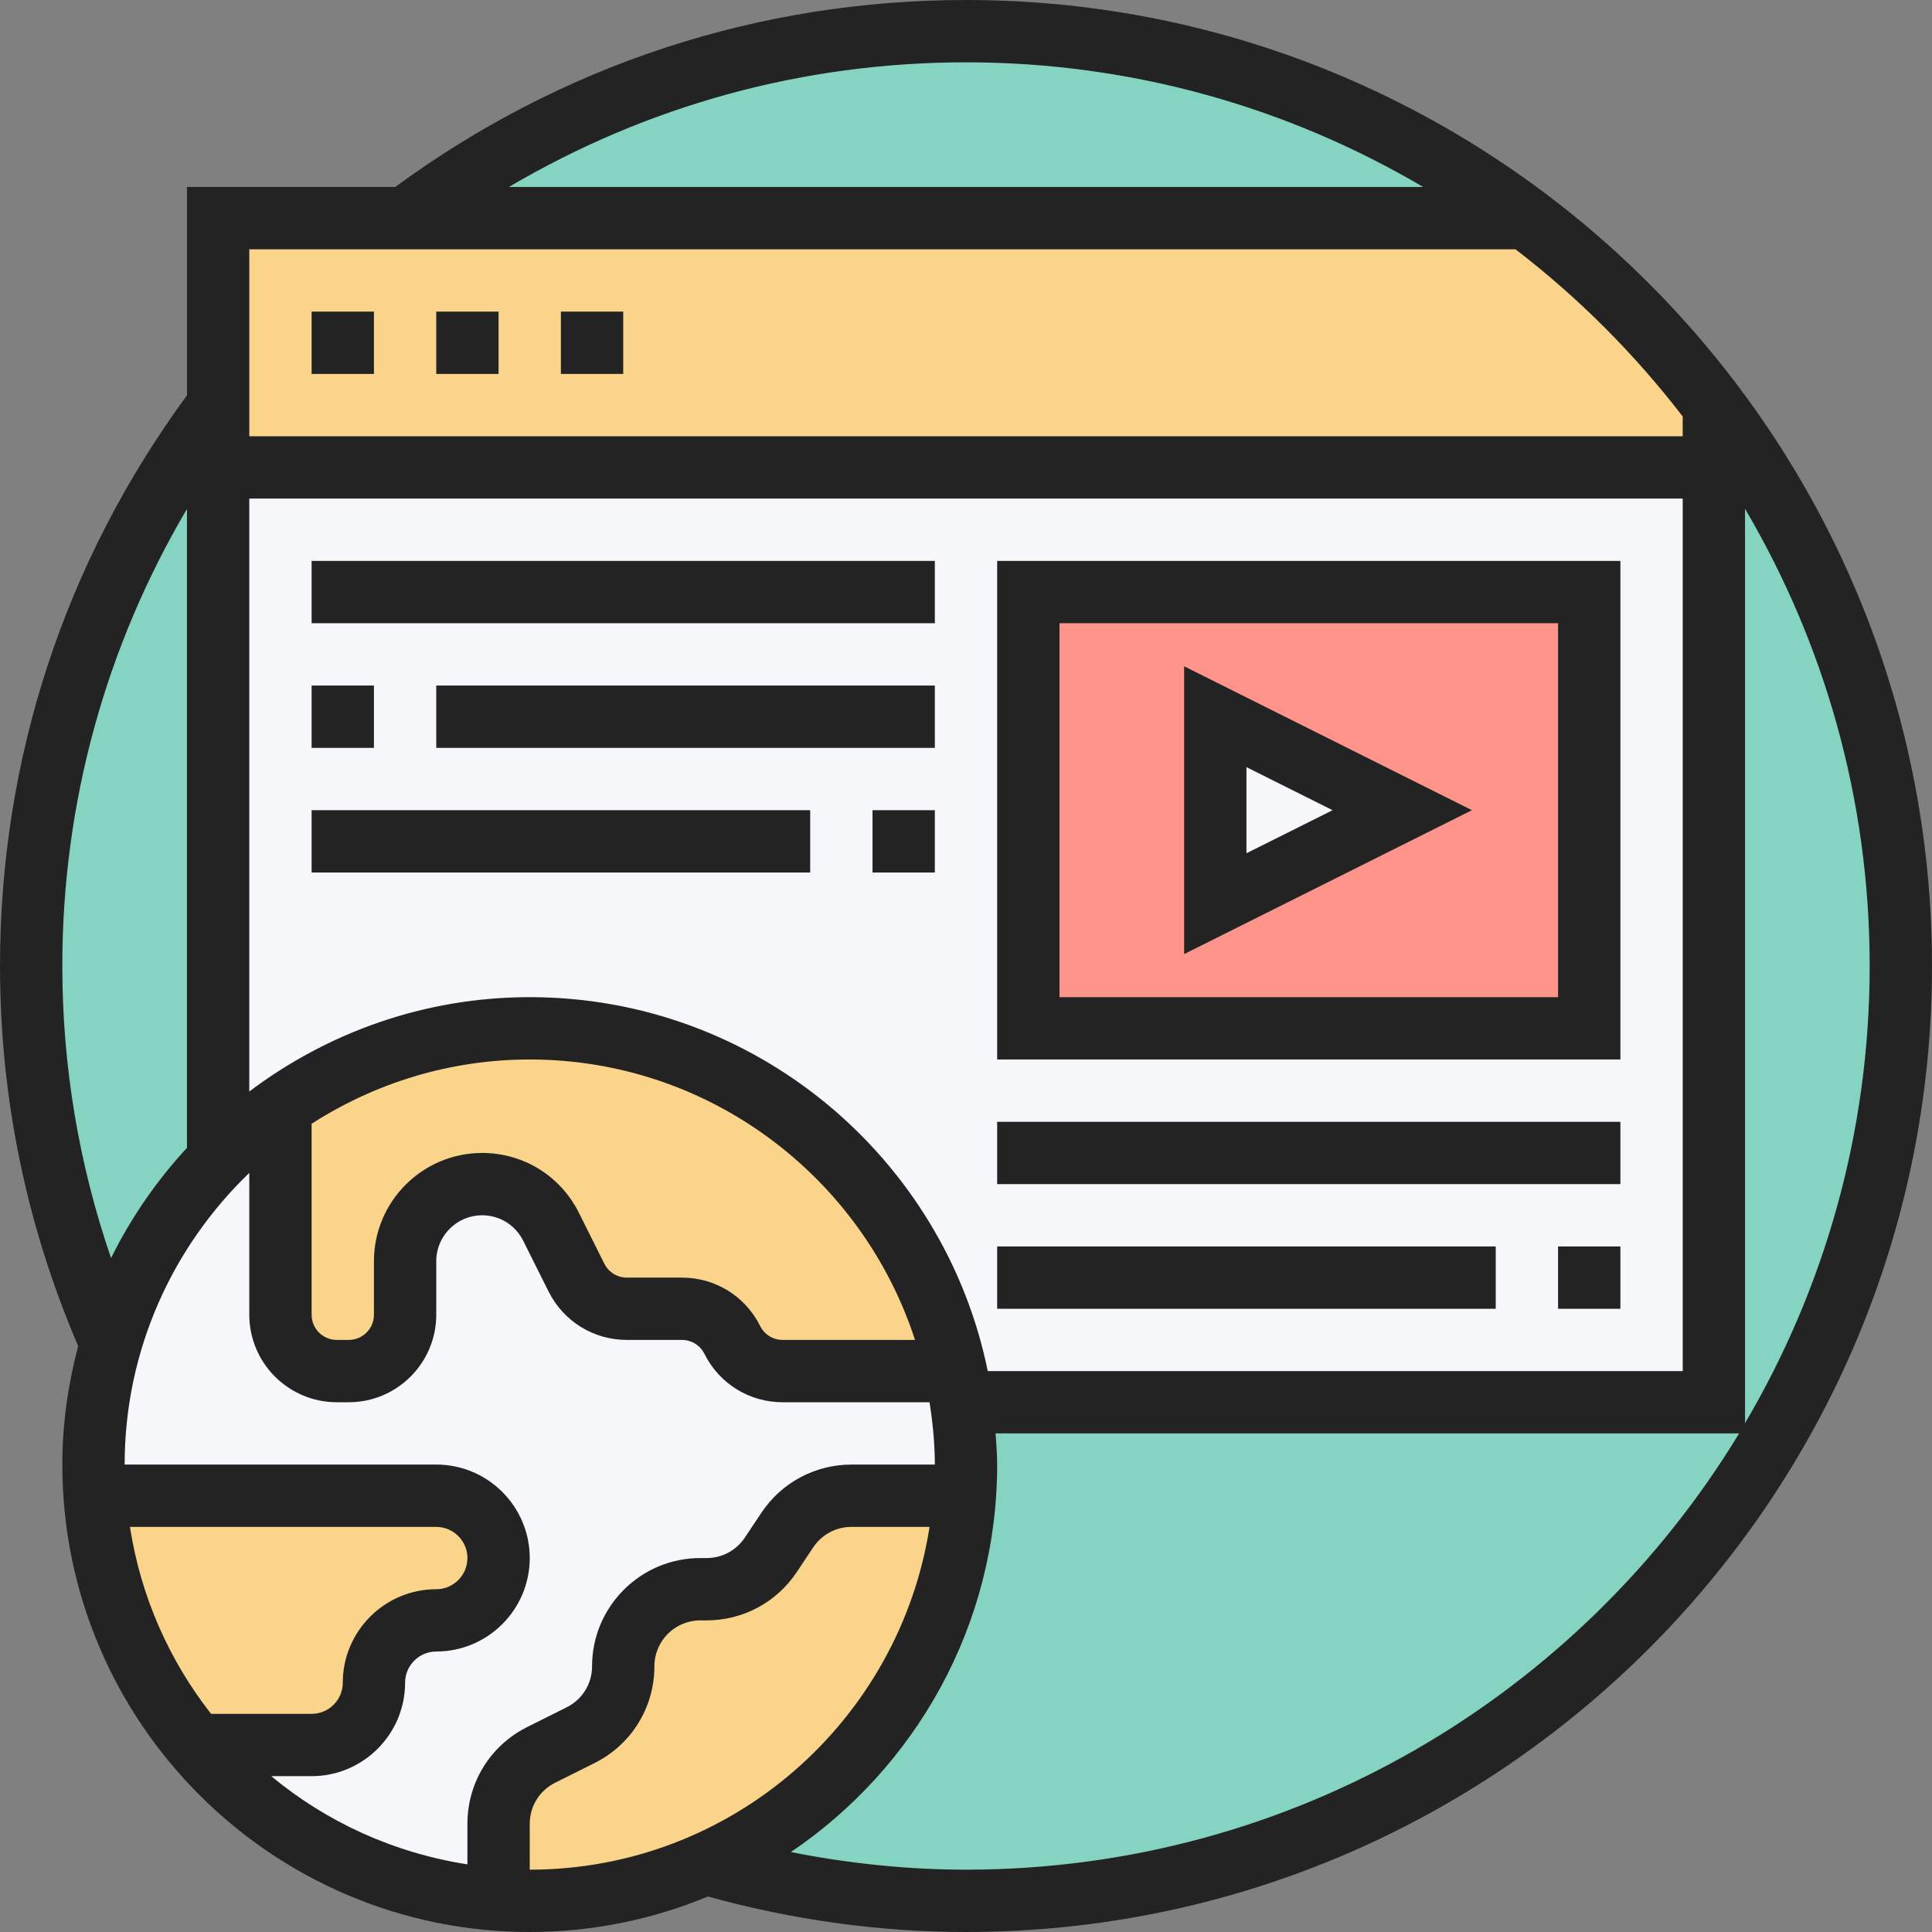 <svg height="496pt" viewBox="0 0 496 496" width="496pt" xmlns="http://www.w3.org/2000/svg"><rect x="0" y="0" width="496" height="496" fill="#808080" stroke="none"/><path d="m488 248c0 132.547-107.453 240-240 240s-240-107.453-240-240 107.453-240 240-240 240 107.453 240 240zm0 0" fill="#85d3c1"/><path d="m56 104v-48h336c18.238 13.68 34.48 29.922 48.16 48.238l-.16.16v15.602h-384zm0 0" fill="#f9d48a"/><path d="m440 120v240h-193.121c-.398-2.719-.879-5.359-1.438-8-11.043-50.32-55.84-88-109.441-88-23.762 0-45.84 7.441-64 20.16-5.762 3.918-11.121 8.48-16 13.441v-177.602zm0 0" fill="#f5f7fa"/><path d="m408 152v112h-144v-112zm0 0" fill="#ff958a"/><path d="m360 208-48 24v-48zm0 0" fill="#f5f7fa"/><path d="m128 487.68c-31.199-2.16-58.801-17.121-77.68-39.68h29.68c8.801 0 16-7.199 16-16s7.199-16 16-16 16-7.199 16-16-7.199-16-16-16h-87.68c-.242-2.641-.32-5.281-.32-8 0-10.801 1.52-21.281 4.398-31.121 5.203-18.078 14.883-34.238 27.602-47.277 4.879-4.961 10.238-9.523 16-13.441v53.359c0 8 6.48 14.48 14.48 14.48h3.039c8 0 14.48-6.48 14.48-14.48v-13.758c0-10.883 8.879-19.762 19.762-19.762 7.52 0 14.316 4.238 17.68 10.961l6.559 13.039c2.48 4.879 7.441 8 12.961 8h14.078c5.52 0 10.48 3.121 12.961 8s7.441 8 12.961 8h44.48c.559 2.641 1.039 5.281 1.438 8 .723 5.199 1.121 10.559 1.121 16 0 2.719-.078 5.359-.32 8h-29.121c-6.559 0-12.797 3.281-16.398 8.801l-4.32 6.398c-3.602 5.52-9.84 8.801-16.398 8.801h-1.68c-10.883 0-19.762 8.879-19.762 19.762 0 7.52-4.238 14.316-10.961 17.68l-10.078 5.117c-6.723 3.363-10.961 10.16-10.961 17.68zm0 0" fill="#f5f7fa"/><path d="m112 384c8.801 0 16 7.199 16 16s-7.199 16-16 16-16 7.199-16 16-7.199 16-16 16h-29.762c-14.719-17.602-24.238-39.762-25.918-64zm0 0" fill="#f9d48a"/><path d="m181.121 478.48c-13.762 6.16-29.043 9.52-45.121 9.52-2.719 0-5.359-.078-8-.32v-19.441c0-7.52 4.238-14.316 10.961-17.68l10.078-5.117c6.723-3.363 10.961-10.16 10.961-17.68 0-10.883 8.879-19.762 19.762-19.762h1.68c6.559 0 12.797-3.281 16.398-8.801l4.32-6.398c3.602-5.52 9.84-8.801 16.398-8.801h29.121c-2.961 42.32-29.441 78.16-66.559 94.48zm0 0" fill="#f9d48a"/><path d="m245.441 352h-44.48c-5.52 0-10.48-3.121-12.961-8s-7.441-8-12.961-8h-14.078c-5.52 0-10.48-3.121-12.961-8l-6.559-13.039c-3.363-6.723-10.16-10.961-17.68-10.961-10.883 0-19.762 8.879-19.762 19.762v13.758c0 8-6.48 14.48-14.48 14.48h-3.039c-8 0-14.48-6.48-14.48-14.48v-53.359c18.16-12.719 40.238-20.16 64-20.16 53.602 0 98.398 37.68 109.441 88zm0 0" fill="#f9d48a"/><g fill="#232323"><path d="m80 80h16v16h-16zm0 0"/><path d="m112 80h16v16h-16zm0 0"/><path d="m144 80h16v16h-16zm0 0"/><path d="m256 272h160v-128h-160zm16-112h128v96h-128zm0 0"/><path d="m304 244.945 73.887-36.945-73.887-36.945zm16-48 22.113 11.055-22.113 11.055zm0 0"/><path d="m248 0c-53.215 0-103.809 16.641-146.535 48h-53.465v53.496c-31.359 42.711-48 93.281-48 146.504 0 33.809 6.785 66.609 20.062 97.559-2.559 9.746-4.062 19.906-4.062 30.441 0 66.168 53.832 120 120 120 16.199 0 31.641-3.266 45.754-9.113 21.629 5.992 43.895 9.113 66.246 9.113 136.742 0 248-111.246 248-248s-111.258-248-248-248zm-128 468.215v10.418c-18.945-2.945-36.238-10.906-50.359-22.641h10.359c13.23 0 24-10.77 24-24 0-4.418 3.594-8 8-8 13.23 0 24-10.77 24-24 0-13.23-10.77-24-24-24h-80c0-29.398 12.32-55.938 32-74.871v36.398c0 12.402 10.078 22.48 22.473 22.48h3.055c12.395 0 22.473-10.078 22.473-22.473v-13.758c0-6.488 5.289-11.77 11.777-11.77 4.488 0 8.52 2.496 10.527 6.504l6.535 13.07c3.832 7.664 11.535 12.426 20.105 12.426h14.109c2.473 0 4.688 1.367 5.793 3.574 3.824 7.664 11.527 12.426 20.098 12.426h37.695c.816 5.23 1.359 10.543 1.359 16h-21.414c-9.312 0-17.953 4.625-23.113 12.367l-4.258 6.395c-2.191 3.277-5.855 5.238-9.801 5.238h-1.637c-15.312 0-27.777 12.465-27.777 27.777 0 4.496-2.496 8.527-6.504 10.535l-10.137 5.062c-9.48 4.746-15.359 14.258-15.359 24.84zm-65.809-28.215c-10.727-13.68-18.047-30.078-20.832-48h78.641c4.406 0 8 3.586 8 8s-3.594 8-8 8c-13.23 0-24 10.77-24 24 0 4.414-3.594 8-8 8zm25.809-151.496c16.184-10.391 35.375-16.504 56-16.504 46.176 0 85.375 30.273 98.91 72h-33.965c-2.473 0-4.688-1.367-5.793-3.574-3.824-7.664-11.527-12.426-20.098-12.426h-14.109c-2.473 0-4.688-1.367-5.793-3.574l-6.535-13.074c-4.73-9.473-14.25-15.352-24.84-15.352-15.312 0-27.777 12.465-27.777 27.777v13.758c0 3.57-2.902 6.465-6.473 6.465h-3.055c-3.57 0-6.473-2.895-6.473-6.473zm56-32.504c-27.031 0-51.922 9.09-72 24.223v-152.223h368v224h-178.414c-11.152-54.711-59.633-96-117.586-96zm344-8c0 42.809-11.695 82.91-32 117.367v-234.734c20.305 34.457 32 74.559 32 117.367zm-232-232c42.809 0 82.91 11.695 117.367 32h-234.711c35.465-20.902 75.512-32 117.344-32zm141.07 48c16.113 12.383 30.547 26.816 42.93 42.93v5.07h-368v-48zm-373.07 184c0-41.84 11.105-81.887 32-117.344v164.031c-7.785 8.418-14.352 17.922-19.488 28.297-8.266-24.09-12.512-49.215-12.512-74.984zm120 220.215c0-4.488 2.496-8.52 6.504-10.527l10.137-5.062c9.48-4.746 15.359-14.266 15.359-24.848 0-6.496 5.289-11.777 11.777-11.777h1.637c9.312 0 17.953-4.625 23.113-12.367l4.258-6.395c2.191-3.277 5.855-5.238 9.801-5.238h20.055c-7.738 49.754-50.746 88-102.641 88zm112 11.785c-15.09 0-30.137-1.586-44.961-4.52 31.93-21.586 52.961-58.121 52.961-99.48 0-2.703-.23-5.344-.406-8h190.887c-40.703 67.078-114.441 112-198.48 112zm0 0"/><path d="m80 144h160v16h-160zm0 0"/><path d="m80 176h16v16h-16zm0 0"/><path d="m112 176h128v16h-128zm0 0"/><path d="m224 208h16v16h-16zm0 0"/><path d="m80 208h128v16h-128zm0 0"/><path d="m256 288h160v16h-160zm0 0"/><path d="m400 320h16v16h-16zm0 0"/><path d="m256 320h128v16h-128zm0 0"/></g></svg>